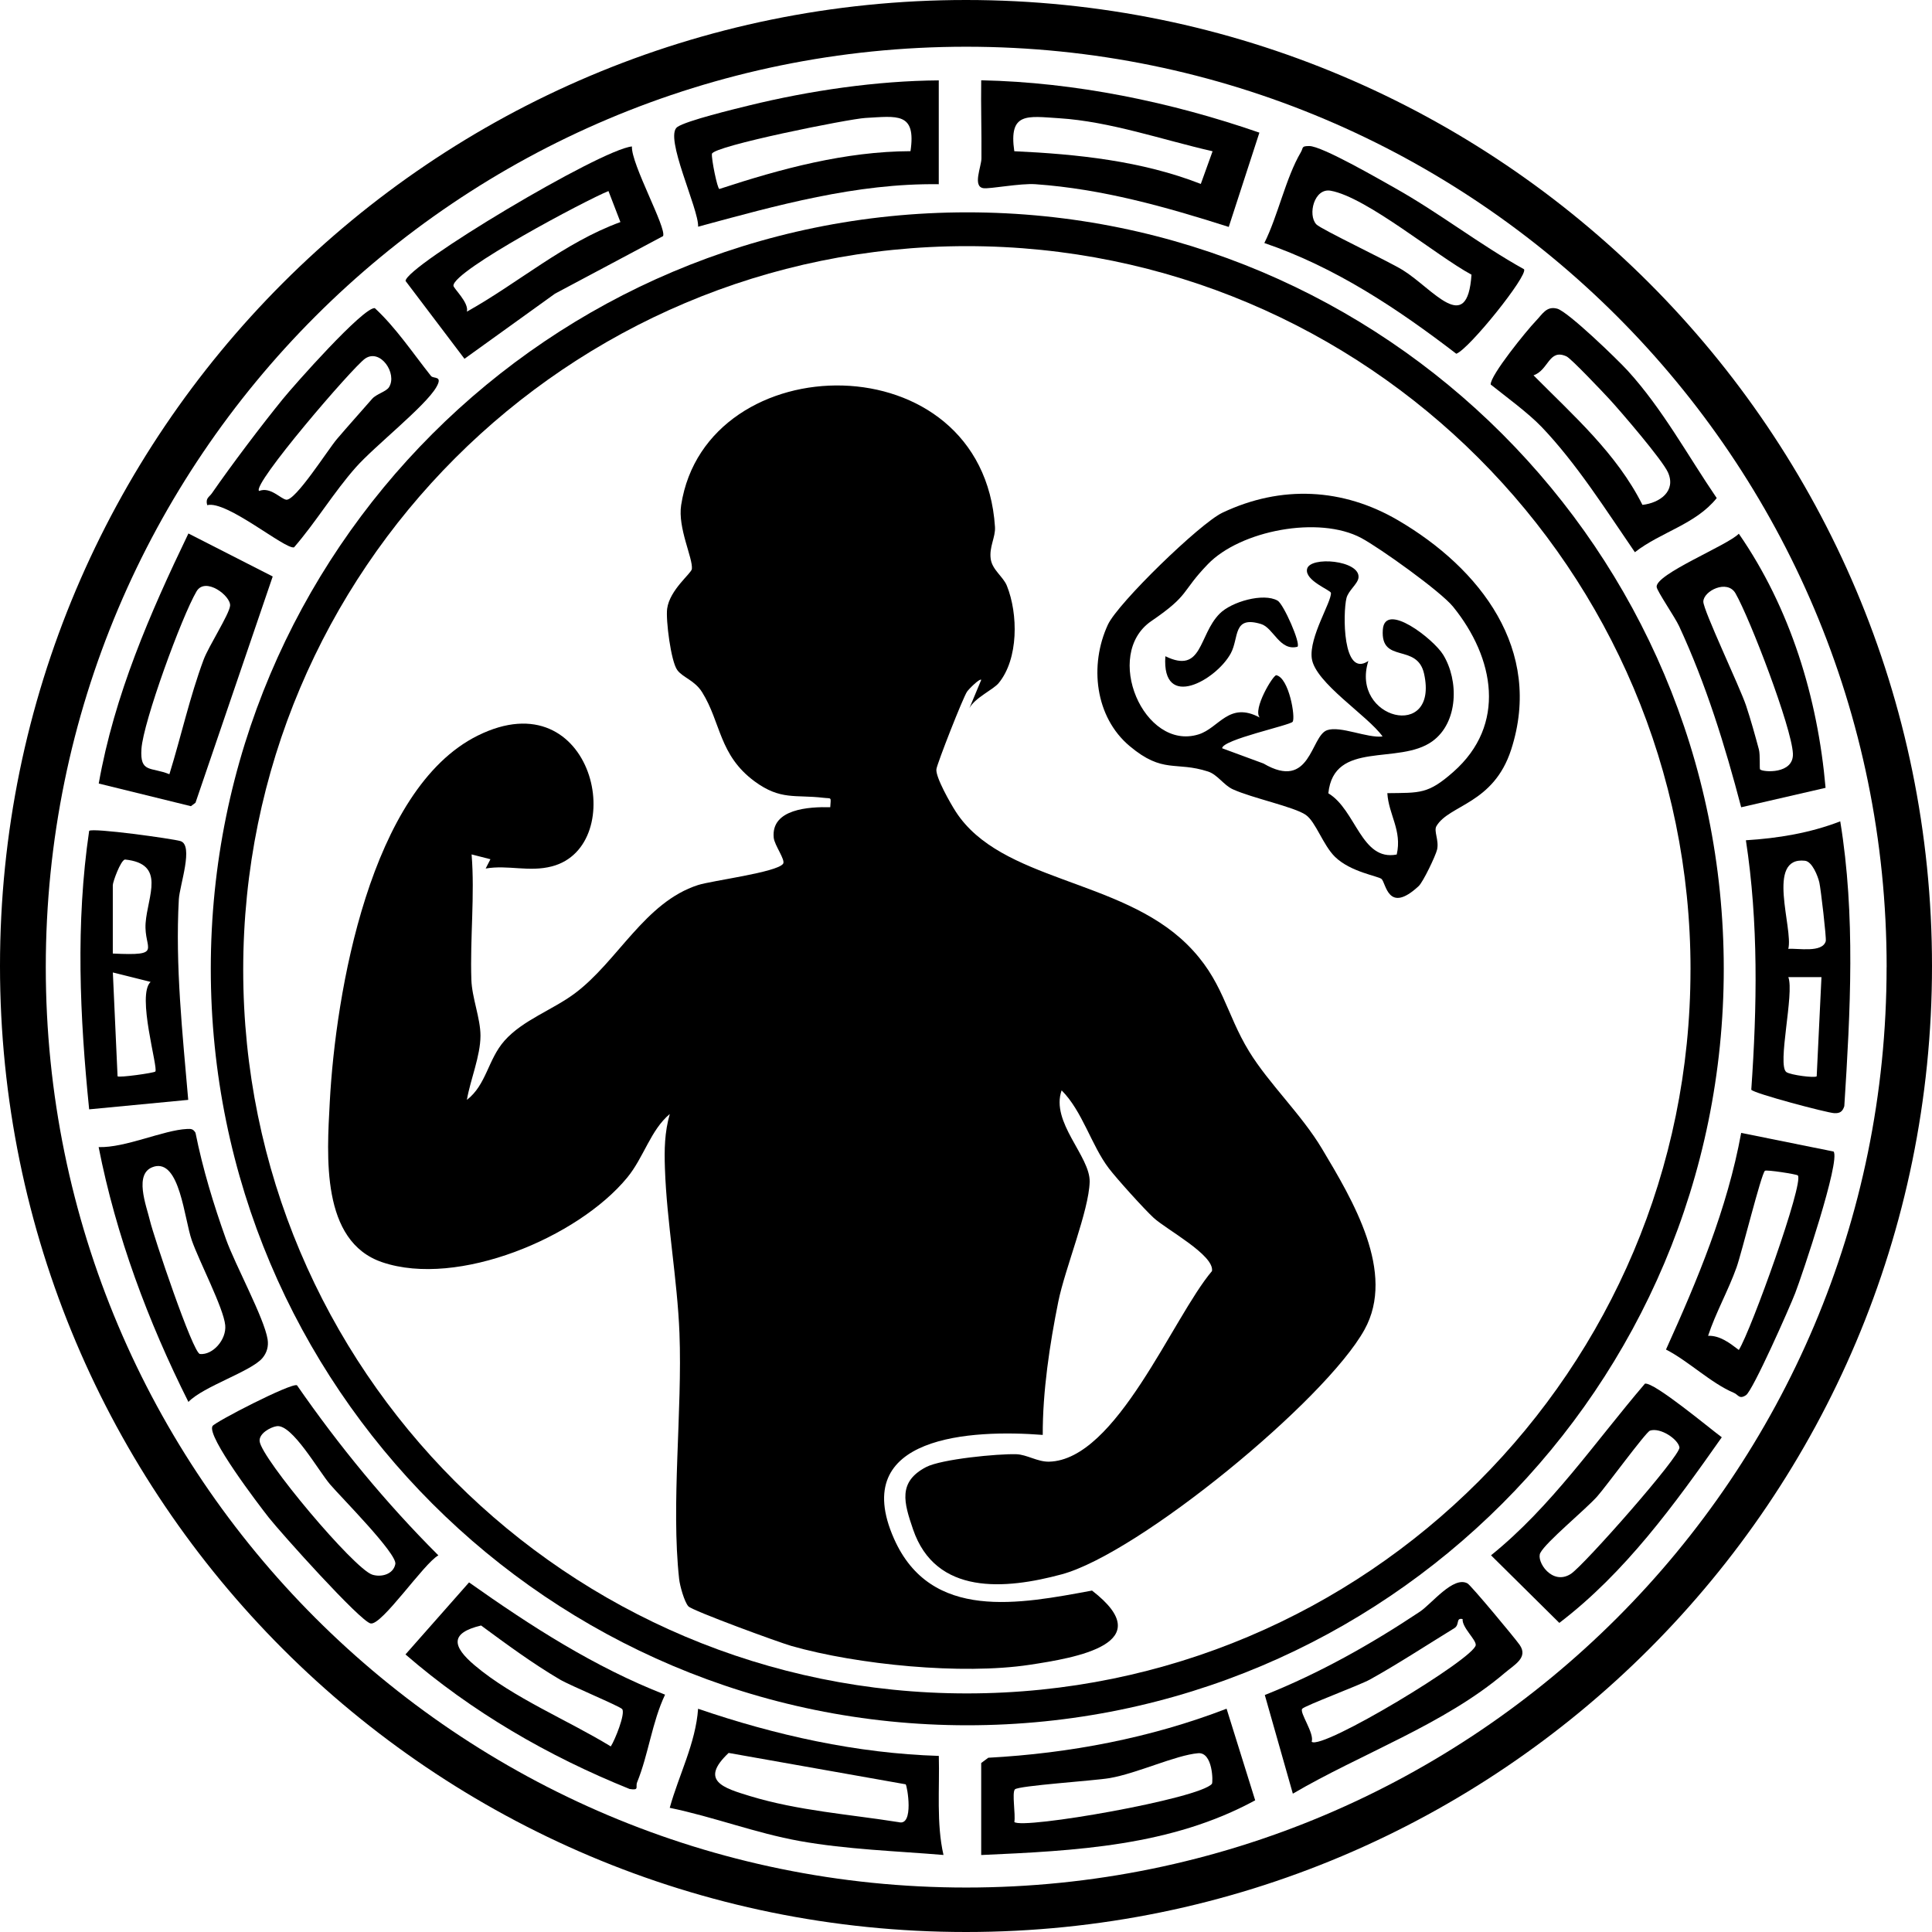 <?xml version="1.0" encoding="UTF-8"?>
<svg id="Livello_2" data-name="Livello 2" xmlns="http://www.w3.org/2000/svg" viewBox="0 0 409.34 409.34">
  <g id="Livello_1-2" data-name="Livello 1">
    <g>
      <path d="M409.34,204.67c0,113.04-91.63,204.67-204.67,204.67S0,317.71,0,204.67,91.63,0,204.67,0s204.67,91.63,204.67,204.67ZM399.73,204.91c0-107.7-87.31-195.01-195.01-195.01S9.7,97.21,9.7,204.91s87.31,195.01,195.01,195.01,195.01-87.31,195.01-195.01Z"/>
      <path d="M365.22,205.26c0,88.52-71.76,160.28-160.28,160.28S44.66,293.78,44.66,205.26,116.42,44.99,204.94,44.99s160.28,71.76,160.28,160.28ZM358.18,205.47c0-84.68-68.64-153.32-153.32-153.32S51.53,120.79,51.53,205.47s68.64,153.32,153.32,153.32,153.32-68.64,153.32-153.32Z"/>
      <path d="M266.83,28.11l-6.49,19.97c-13.41-4.27-26.79-8.05-40.95-9.05-3.24-.23-9.68,1.04-11.03.84-2.35-.34-.43-4.57-.42-6.31.05-5.51-.13-11.05-.05-16.55,19.9.41,40.2,4.6,58.93,11.09ZM256.91,32.05c-10.49-2.39-21.72-6.32-32.51-7-6.72-.42-10.71-1.36-9.5,6.99,13.29.61,27.05,2.05,39.52,6.93l2.49-6.91Z"/>
      <path d="M39.9,233.03l-21.01,2.01c-1.99-19.68-2.89-39.36,0-59,.68-.7,17.65,1.66,19.33,2.16,2.89.86-.16,9.36-.33,12.35-.78,14.02.79,28.53,1.99,42.48ZM23.9,202.03c10.88.52,6.55-.8,6.95-6.45.41-5.75,4.4-12.58-4.38-13.47-.93.2-2.57,4.75-2.57,5.43v14.5ZM31.91,208.04l-8-2,1,22c.34.33,7.73-.71,8-1.01.66-.73-4.01-16.22-1-18.99Z"/>
      <path d="M198.9,17.03v22c-17.53-.23-34.29,4.48-50.99,9,.2-3.66-7.29-19.11-4.41-21.12,1.94-1.35,12.19-3.83,15.22-4.57,12.83-3.14,27.01-5.22,40.19-5.31ZM192.91,32.03c1.24-8.33-2.86-7.4-9.55-7.04-3.48.19-32.29,5.96-32.52,7.61-.14,1,1.15,7.44,1.58,7.44,13.03-4.28,26.66-7.96,40.49-8.01Z"/>
      <path d="M207.9,373.53l1.49-1.11c17.22-.93,34.39-4.19,50.49-10.39l6.06,19.41c-17.83,9.71-38.11,10.7-58.05,11.59v-19.5ZM256.78,377.92c.24-.31.21-6.73-2.93-6.46-4.76.41-12.85,4.25-18.73,5.27-3.19.56-19.41,1.6-20.1,2.4-.64.75.18,5.34-.11,6.9,1.64,1.64,39.48-4.95,41.88-8.11Z"/>
      <path d="M371.05,230.89c1.23-17.61,1.54-35.35-1.14-52.86,6.83-.42,13.61-1.54,19.99-4.01,3.26,19.93,2.14,40.27.86,60.35-.37,1.13-.9,1.54-2.13,1.48-1.55-.08-17.09-4.19-17.58-4.97ZM378.9,201.04c2-.17,7.21.91,7.93-1.63.17-.6-1.05-11.09-1.36-12.44s-1.51-4.43-3.04-4.6c-8.39-.95-2.43,14.37-3.54,18.68ZM385.91,207.03h-7.01c1.31,3.42-2.43,18.68-.41,20.12.87.62,6.01,1.29,6.42.89l1.01-21.01Z"/>
      <path d="M322.9,57.05c.91,1.28-11.65,16.94-14.35,17.9-12.48-9.57-25.66-18.35-40.67-23.46,2.88-5.75,4.54-13.81,7.73-19.23.58-.99.05-1.31,1.77-1.32,2.69-.02,14.94,7.09,18.19,8.91,9.42,5.29,17.9,11.95,27.32,17.19ZM311.76,58.19c-7.37-3.97-22.22-16.41-29.82-17.78-3.51-.63-4.91,5.11-3.05,7.12.95,1.03,15.27,7.8,18.33,9.7,6.38,3.95,13.67,14.09,14.55.96Z"/>
      <path d="M57.78,122.14l-16.36,47.94-.97.73-19.53-4.8c3.3-18.7,10.85-36.05,19-52.98l17.86,9.11ZM35.89,164.04c2.49-8.04,4.31-16.36,7.25-24.27,1.05-2.83,5.43-9.6,5.61-11.42.2-2.09-5.25-6.22-7.11-3.05-3.12,5.29-11.29,27.63-11.67,33.37-.35,5.19,1.99,3.76,5.93,5.37Z"/>
      <path d="M198.91,372.02c.19,6.96-.54,14.31.99,21-10.1-.84-20.49-1.17-30.44-2.95-9.4-1.69-18.25-5.12-27.56-7.04,1.93-6.98,5.49-13.67,6.01-20.99,16.33,5.6,33.64,9.46,50.99,9.99ZM191.89,378.05l-37.51-6.65c-6.26,5.9-1.09,7.43,4.52,9.14,10.22,3.11,21.01,3.86,31.52,5.53,3.28.88,1.8-7.69,1.47-8.02Z"/>
      <path d="M386.79,166.92l-17.88,4.12c-3.43-13.09-7.45-26.08-13.15-38.37-.89-1.92-4.67-7.41-4.76-8.31-.27-2.72,15.05-8.82,17.41-11.28,10.93,15.8,16.71,34.73,18.38,53.83ZM372.91,163.02c.57.59,7.16,1.09,6.96-3.36-.25-5.53-9.1-28.59-12.16-33.94-1.74-3.04-6.79-.53-6.82,1.75-.02,1.82,7.77,18.17,9.05,22.01,1,3,1.9,6.25,2.72,9.3.31,1.17.1,4.07.25,4.23Z"/>
      <path d="M273.92,380.03l-5.94-20.9c11.59-4.62,22.5-10.76,32.86-17.66,2.5-1.67,7.09-7.63,10.08-5.99.75.41,10.04,11.57,11.05,13.02,1.88,2.7-1.1,4.2-3.15,5.95-12.76,10.88-30.54,17.14-44.9,25.58ZM277.91,369.03c2.11,1.89,34.57-17.69,34.76-20.49.08-1.16-2.93-3.72-2.78-5.5-1.51-.33-.55,1.19-1.76,1.93-5.67,3.48-12.25,7.77-17.9,10.89-2.11,1.17-13.86,5.56-14.33,6.19-.61.82,2.63,5.2,2.01,6.99Z"/>
      <path d="M133.89,31.03c-.21,3.68,7.43,17.38,6.59,19l-22.89,12.19-19.18,13.8-12.48-16.49c-.04-3.11,41.25-27.85,47.96-28.5ZM98.92,66.03c10.98-6.13,20.56-14.6,32.53-18.98l-2.53-6.57c-4.68,1.87-32.83,16.81-32.85,20.04,0,.59,3.34,3.6,2.85,5.51Z"/>
      <path d="M55.6,287.74c-2.43,2.86-12.47,5.97-15.68,9.29-8.56-17.06-15.33-35.21-19.02-53.99,5.67.18,13.72-3.61,18.72-3.84.87-.04,1.29-.03,1.8.8,1.54,7.68,3.83,15.19,6.46,22.55,1.95,5.45,8.13,16.77,8.82,21.23.23,1.47-.15,2.84-1.11,3.97ZM32.61,247.19c-4.41,1.27-1.56,8.35-.83,11.47s9.09,28.08,10.59,28.22c2.74.25,5.64-3.06,5.35-6.1-.35-3.64-5.53-13.54-7.08-17.98-1.62-4.62-2.53-17.2-8.03-15.62Z"/>
      <path d="M140.91,359.05c-2.78,5.88-3.49,12.59-5.92,18.57-.4.99.56,1.76-1.59,1.42-17.24-6.94-33.44-16.34-47.49-28.51l13.47-15.26c13.03,9.22,26.56,17.95,41.52,23.78ZM131.83,362.12c-.43-.59-11.01-4.98-13.23-6.29-5.77-3.4-11.28-7.46-16.67-11.43-6.67,1.59-6.11,4.43-1.35,8.45,8.16,6.89,19.73,11.6,28.83,17.17.87-1.32,3.13-6.93,2.42-7.9Z"/>
      <path d="M326.55,90.38c-2.77-2.89-7.49-6.34-10.71-8.91-.13-1.92,7.73-11.57,9.55-13.45,1.44-1.49,2.27-3.23,4.54-2.62s12.77,10.76,14.95,13.15c7.43,8.17,12.67,17.92,18.85,26.98-4.49,5.59-11.85,7.18-17.34,11.47-6.17-8.98-12.3-18.74-19.84-26.63ZM347.99,106.97c3.68-.41,7.2-2.92,5.4-6.9-1.2-2.65-9.96-12.86-12.46-15.57-1.37-1.48-8.06-8.55-9.03-8.99-3.76-1.72-3.77,2.93-6.99,4.01,8.41,8.49,17.62,16.56,23.08,27.45Z"/>
      <path d="M45.02,302.15c.51-.87,16.67-9.2,17.9-8.65,8.93,12.88,18.85,24.95,29.96,36.04-3.07,1.68-11.95,14.85-14.34,14.43-2.17-.38-19.09-19.25-21.61-22.46-2.13-2.71-13.17-17.19-11.91-19.35ZM58.64,302.17c-1.33.19-3.8,1.55-3.63,3.19.35,3.61,20,27.04,23.87,28.27,1.88.6,4.46-.06,4.88-2.25s-11.51-14.16-13.83-16.88c-2.5-2.94-8.04-12.79-11.29-12.33Z"/>
      <path d="M91.32,79.66c.53.66,2.6-.16,1.11,2.4-2.34,4.03-13.1,12.5-17.04,16.96-4.71,5.32-8.43,11.57-13.09,16.95-1.92.47-14.28-10.01-18.4-8.94-.4-1.52.4-1.66.99-2.51,4.16-6.01,10.41-14.28,15.03-19.97,2.4-2.95,17.02-19.47,19.49-19.27,4.52,4.19,8.06,9.54,11.91,14.38ZM54.9,104.02c2.39-.93,4.5,1.63,5.72,1.85,1.94.35,8.86-10.61,10.77-12.85,2.43-2.85,5-5.7,7.47-8.53.88-1.01,2.98-1.52,3.56-2.45,1.82-2.89-1.84-8.27-5.05-6.07-2.61,1.79-24.13,26.84-22.47,28.05Z"/>
      <path d="M352.98,285.93c6.68-14.76,12.99-29.82,15.93-45.9l19.58,3.95c1.49,1.93-6.67,26.22-8.14,30.01-1.17,3.03-8.97,20.66-10.42,21.61s-1.6-.09-2.58-.5c-4.84-2.04-9.66-6.77-14.38-9.17ZM380.91,249.04c-.24-.26-6.66-1.25-6.97-.98-.8.7-4.91,17.39-6.02,20.49-1.77,4.94-4.43,9.63-6.02,14.47,2.54-.08,4.59,1.55,6.51,3,2.58-4.07,13.87-35.51,12.5-36.98Z"/>
      <path d="M348.53,293.16c1.92-.38,13.77,9.53,16.27,11.36-10,14.23-20.46,28.68-34.42,39.33l-14.47-14.32c12.77-10.3,22.02-23.98,32.61-36.37ZM349.57,303.13c-.85.28-9.37,11.92-11.15,13.91-2.54,2.85-10.86,9.65-12.07,11.99-.92,1.78,2.51,7.01,6.48,4.43,2.76-1.79,23.29-25.05,23-26.8s-4.06-4.28-6.26-3.54Z"/>
      <path d="M211.59,144.73c-1.15,1.4-5.02,3.09-6.19,5.3l2.5-5.99c-.31-.36-2.54,1.85-3,2.49-.84,1.19-6.34,15.22-6.5,16.44-.22,1.66,3,7.29,4.09,8.98,9.57,14.83,34.76,14.14,48.94,28.06,7.73,7.58,8.23,14.62,13.23,22.77,4.19,6.84,11.04,13.27,15.42,20.58,6.52,10.91,15.73,26.24,9.02,38.36-8.32,15.03-47.8,47.42-64.16,51.84-11.9,3.21-26.7,4.53-31.5-9.56-1.9-5.58-3.27-10.01,2.78-13.17,3.22-1.68,15.2-2.84,19.1-2.72,2.25.07,4.49,1.63,6.94,1.58,14.31-.34,26.18-30.54,34.53-40.39.52-3.4-9.67-8.79-12.37-11.28-1.97-1.81-7.86-8.33-9.5-10.5-3.7-4.87-5.58-12.1-9.99-16.5-2.4,6.75,6.08,13.96,5.94,19.38-.16,6.12-5.23,18.37-6.65,25.41-1.82,9.03-3.33,19.05-3.29,28.21-14.93-1.17-41.24.07-31.51,22,7.81,17.6,26.7,13.8,41.95,10.98,14.58,11.26-3.52,14.26-13.24,15.73-14.29,2.16-36.41,0-50.43-3.99-2.68-.76-21-7.47-21.85-8.4s-1.81-4.38-1.96-5.79c-1.74-15.8.7-35.61.07-52.07-.44-11.36-2.7-23.63-3.08-34.91-.14-4.03-.08-7.65,1.03-11.54-4.06,3.37-5.51,9.21-9.02,13.47-10.46,12.72-35.91,23.35-51.89,17.94-13.07-4.42-11.73-22.56-11.13-33.95,1.23-23.12,8.54-66.34,31.36-77.64,24.63-12.2,32.27,23.39,15.71,27.71-4.86,1.27-9.31-.36-14.04.46l1.01-1.97-3.99-1.02c.7,8.59-.34,17.66-.05,26.54.12,3.83,1.93,8.18,1.93,11.86,0,4.33-2.16,9.36-2.88,13.61,4.16-3.23,4.44-8.54,7.96-12.53,3.88-4.39,10.21-6.52,14.94-10.06,9.07-6.79,14.79-19.29,26.07-22.93,2.95-.95,16.67-2.67,18.02-4.5.58-.79-1.83-3.92-1.98-5.55-.58-6.11,7.53-6.55,11.98-6.44.14-2.31.35-1.78-1.48-2-5.91-.7-9.03.58-14.54-3.47-7.57-5.57-7.12-12.47-11.12-18.88-1.6-2.57-4.11-3.11-5.28-4.72-1.34-1.83-2.45-10.62-2.14-12.98.54-4.02,5.14-7.49,5.24-8.43.24-2.31-3.03-8.67-2.27-13.54,5.29-34.06,63.91-35.01,66.49,4.63.14,2.19-1.27,4.23-.9,6.81.33,2.3,2.65,3.74,3.42,5.66,2.4,5.97,2.49,15.49-1.74,20.62Z"/>
      <path d="M300.6,187.72c-6.54,6.09-6.93-.66-7.89-1.49-.74-.63-6.52-1.45-9.84-4.67-2.55-2.48-4.09-7.43-6.2-8.9-2.45-1.71-11.37-3.56-15.47-5.43-1.93-.88-3.24-3.11-5.24-3.76-6.89-2.24-9.52.56-16.61-5.39-7.35-6.16-8.59-17.15-4.62-25.72,2.11-4.57,19.51-21.47,24.27-23.73,12.48-5.92,25.56-5.21,37.2,1.6,17.41,10.19,30.81,27.44,23.98,48.58-3.74,11.57-13.17,11.68-15.84,16.23-.61,1.05.59,3,.14,4.97-.3,1.3-2.96,6.85-3.88,7.71ZM293.91,168.05c7-.09,8.64.23,14.01-4.5,11.33-9.98,8.74-24.15-.04-34.99-2.66-3.28-15.5-12.44-19.44-14.56-8.99-4.82-25.65-1.6-32.53,5.54-5.81,6.03-3.67,6.37-11.96,12.04-10.37,7.08-1.58,27.61,9.99,24.02,4.36-1.35,6.43-7.08,12.97-3.57-1.54-1.72,2.77-8.96,3.5-8.97,2.71.56,4.12,9.01,3.46,9.87-.57.75-14.89,3.78-14.93,5.61l8.76,3.23c10.04,5.88,9.96-5.82,13.47-7.06,2.8-.99,8.56,1.73,11.76,1.33-3.08-4.38-14.33-11.38-15-16.56-.59-4.53,4.19-11.94,4.06-13.86-.04-.58-5.57-2.6-5.06-5.05.58-2.8,11.3-1.88,10.9,1.82-.14,1.32-2.15,2.72-2.55,4.34-.77,3.11-.86,17.02,4.64,13.31-3.91,12.34,14.96,17.06,11.81,2.73-1.46-6.63-9.25-2.02-8.75-9.33.41-6.11,10.75,1.96,12.78,5.27,3.36,5.45,3.24,14.38-2.3,18.36-7.12,5.12-20.85-.34-22.02,11.01,5.88,3.52,6.97,14.44,14.49,12.97,1.17-5.11-1.71-8.42-1.99-12.99Z"/>
      <path d="M270.69,127.26c1.27.73,4.95,9.1,4.21,9.77-3.77.97-5.09-4.01-7.7-4.81-6.07-1.85-4.64,2.88-6.42,6.19-3.04,5.64-14.68,12.3-13.87.63,7.92,3.86,6.98-4.45,11.49-9.01,2.52-2.55,9.3-4.48,12.29-2.77Z"/>
    </g>
  </g>
</svg>
